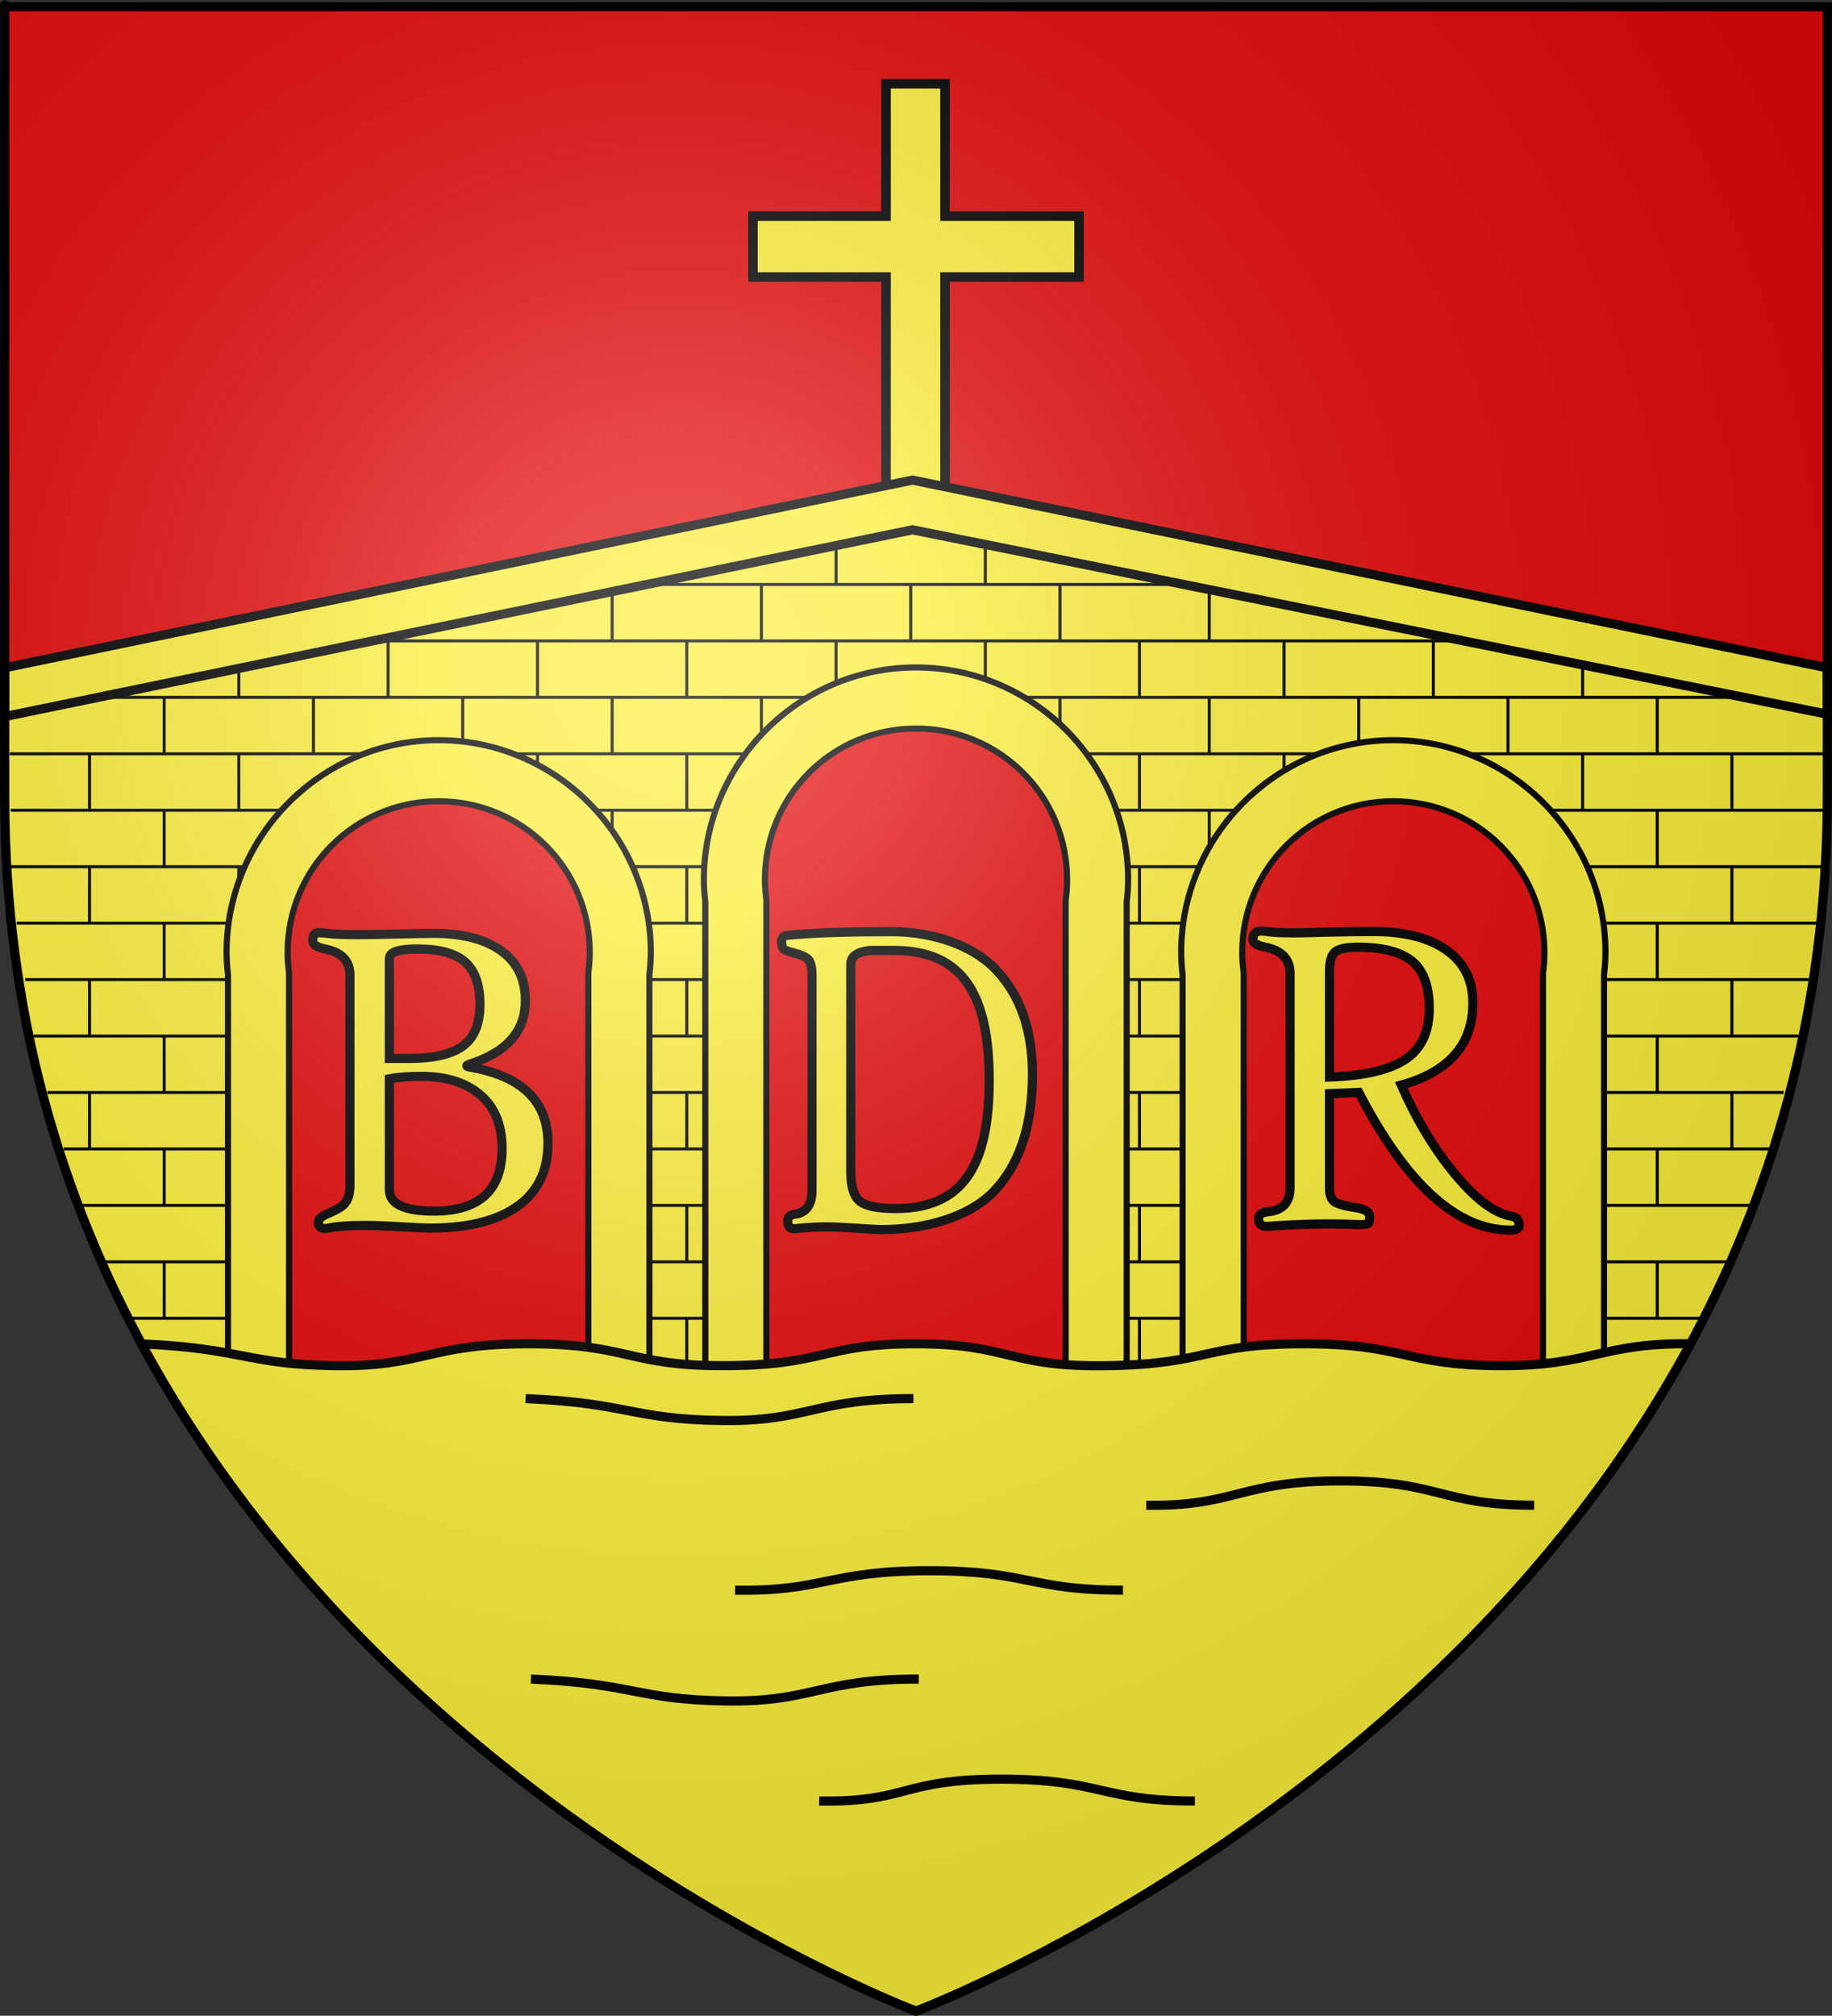 <?xml version="1.0" encoding="UTF-8" standalone="no"?>
<svg
   xmlns:dc="http://purl.org/dc/elements/1.1/"
   xmlns:cc="http://web.resource.org/cc/"
   xmlns:rdf="http://www.w3.org/1999/02/22-rdf-syntax-ns#"
   xmlns:svg="http://www.w3.org/2000/svg"
   xmlns="http://www.w3.org/2000/svg"
   xmlns:xlink="http://www.w3.org/1999/xlink"
   xmlns:sodipodi="http://sodipodi.sourceforge.net/DTD/sodipodi-0.dtd"
   xmlns:inkscape="http://www.inkscape.org/namespaces/inkscape"
   height="660"
   width="600.068"
   version="1.0"
   id="svg2"
   sodipodi:version="0.32"
   inkscape:version="0.45.1"
   sodipodi:docname="Blason ville fr Bédarieux (Hérault).svg"
   sodipodi:docbase="C:\Users\Jany\Documents\aaaOuiqui\Blasons\Blasons Hérault"
   inkscape:export-filename="/Users/olivier/Desktop/Blason Rouge/Blason_Vide_3D.png"
   inkscape:export-xdpi="144"
   inkscape:export-ydpi="144"
   inkscape:output_extension="org.inkscape.output.svg.inkscape">
  <rect width="100%" height="100%" fill="#333333" stroke="none"/>
  <sodipodi:namedview
     inkscape:window-height="814"
     inkscape:window-width="1152"
     inkscape:pageshadow="2"
     inkscape:pageopacity="0.0"
     guidetolerance="10.0"
     gridtolerance="10.0"
     objecttolerance="10.0"
     borderopacity="1.0"
     bordercolor="#666666"
     pagecolor="#ffffff"
     id="base"
     showgrid="false"
     height="660px"
     inkscape:zoom="0.63"
     inkscape:cx="235.5604"
     inkscape:cy="427.10669"
     inkscape:window-x="-8"
     inkscape:window-y="-8"
     inkscape:current-layer="layer1"
     showguides="true"
     inkscape:guide-bbox="true" />
  <desc
     id="desc4">Flag of Canton of Valais (Wallis)</desc>
  <defs
     id="defs6">
    <linearGradient
       id="linearGradient2893">
      <stop
         style="stop-color:white;stop-opacity:0.314;"
         offset="0"
         id="stop2895" />
      <stop
         id="stop2897"
         offset="0.19"
         style="stop-color:white;stop-opacity:0.251;" />
      <stop
         style="stop-color:#6b6b6b;stop-opacity:0.125;"
         offset="0.6"
         id="stop2901" />
      <stop
         style="stop-color:black;stop-opacity:0.125;"
         offset="1"
         id="stop2899" />
    </linearGradient>
    <radialGradient
       inkscape:collect="always"
       xlink:href="#linearGradient2893"
       id="radialGradient3163"
       gradientUnits="userSpaceOnUse"
       gradientTransform="matrix(1.353,0,0,1.349,-77.598,-85.747)"
       cx="221.445"
       cy="226.331"
       fx="221.445"
       fy="226.331"
       r="300" />
    <g
       id="s">
      <g
         id="c">
        <path
           transform="matrix(0.951,0.309,-0.309,0.951,0,-1)"
           d="M 0,0 L 0,1 L 0.5,1 L 0,0 z "
           id="t" />
        <use
           height="540"
           width="810"
           y="0"
           x="0"
           id="use2144"
           transform="scale(-1,1)"
           xlink:href="#t" />
      </g>
      <g
         id="a">
        <use
           height="540"
           width="810"
           y="0"
           x="0"
           id="use2147"
           transform="matrix(0.309,0.951,-0.951,0.309,0,0)"
           xlink:href="#c" />
        <use
           height="540"
           width="810"
           y="0"
           x="0"
           id="use2149"
           transform="matrix(-0.809,0.588,-0.588,-0.809,0,0)"
           xlink:href="#c" />
      </g>
      <use
         height="540"
         width="810"
         y="0"
         x="0"
         id="use2151"
         transform="scale(-1,1)"
         xlink:href="#a" />
    </g>
  </defs>
  <g
     inkscape:groupmode="layer"
     id="layer3"
     inkscape:label="Fond écu"
     style="display:inline"
     transform="translate(2.6083e-3,1.2525328e-6)">
    <path
       id="path2855"
       style="fill:#e20909;fill-opacity:1;fill-rule:evenodd;stroke:none;stroke-width:1px;stroke-linecap:butt;stroke-linejoin:miter;stroke-opacity:1"
       d="M 300.031,658.5 C 300.031,658.5 598.531,546.18 598.531,260.728 C 598.531,-24.723 598.531,2.176 598.531,2.176 L 1.531,2.176 L 1.531,260.728 C 1.531,546.18 300.031,658.5 300.031,658.5 z "
       sodipodi:nodetypes="cccccc" />
    <path
       style="fill:#fcef3c;stroke:#000000;stroke-width:3.119;stroke-miterlimit:4;stroke-dasharray:none;stroke-opacity:1"
       d="M 290.22,27.412 L 290.22,70.771 L 246.624,70.771 L 246.624,90.705 L 290.22,90.705 L 290.22,195.099 L 309.537,195.099 L 309.537,90.705 L 353.439,90.705 L 353.439,70.771 L 309.537,70.771 L 309.537,27.412 L 290.22,27.412 z "
       id="rect25541"
       sodipodi:nodetypes="ccccccccccccc" />
    <path
       style="fill:#fcef3c;fill-opacity:1;fill-rule:evenodd;stroke:none;stroke-width:1px;stroke-linecap:butt;stroke-linejoin:miter;stroke-opacity:1;display:inline"
       d="M 300.031,157.188 L 1.531,218.656 L 1.531,260.719 C 1.531,335.841 22.222,398.97 52.688,451.219 L 84.656,451.219 L 84.656,327.125 C 84.36,324.72 84.188,322.266 84.188,319.781 C 84.188,286.945 110.82,260.281 143.656,260.281 C 176.493,260.281 203.156,286.945 203.156,319.781 C 203.156,322.266 202.984,324.72 202.688,327.125 L 202.688,451.219 L 241.031,451.219 L 241.031,303.312 C 240.735,300.908 240.563,298.453 240.563,295.969 C 240.563,263.132 267.195,236.469 300.031,236.469 C 332.868,236.469 359.531,263.132 359.531,295.969 C 359.531,298.453 359.359,300.908 359.063,303.312 L 359.063,451.219 L 397.375,451.219 L 397.375,327.125 C 397.079,324.72 396.906,322.266 396.906,319.781 C 396.906,286.945 423.539,260.281 456.375,260.281 C 489.212,260.281 515.875,286.945 515.875,319.781 C 515.875,322.266 515.703,324.72 515.406,327.125 L 515.406,451.219 L 547.375,451.219 C 577.841,398.97 598.531,335.841 598.531,260.719 C 598.531,214.276 598.531,250.023 598.531,218.656 L 300.031,157.188 z "
       id="path23596" />
    <path
       id="path26559"
       style="fill:none;fill-rule:evenodd;stroke:#000000;stroke-width:1px;stroke-linecap:butt;stroke-linejoin:miter;stroke-opacity:1"
       d="M 344.855,265.292 L 433.744,265.292 M 327.99,246.81 L 597.141,246.81 M 349.573,283.774 L 411.522,283.774 M 349.573,376.185 L 403.189,376.185 M 349.573,431.631 L 403.189,431.631 M 349.573,413.149 L 403.189,413.149 M 349.573,394.667 L 403.189,394.667 M 349.573,302.256 L 403.189,302.256 M 349.573,320.738 L 403.189,320.738 M 349.573,357.702 L 403.189,357.702 M 349.573,339.22 L 403.189,339.22 M 506.76,357.702 L 584.233,357.702 M 506.76,339.22 L 589.003,339.22 M 506.76,376.185 L 579.744,376.185 M 506.76,394.667 L 573.009,394.667 M 506.76,413.149 L 567.02,413.149 M 506.76,431.631 L 557.761,431.631 M 478.982,265.292 L 597.141,265.292 M 506.76,320.738 L 592.37,320.738 M 506.76,302.256 L 595.457,302.256 M 500.213,283.774 L 596.579,283.774 M 193.466,339.22 L 247.816,339.22 M 162.514,265.292 L 251.205,265.292 M 185.927,283.774 L 247.816,283.774 M 193.466,302.256 L 247.816,302.256 M 193.466,320.738 L 247.816,320.738 M 193.466,431.631 L 247.816,431.631 M 193.466,413.149 L 247.816,413.149 M 193.466,394.667 L 247.816,394.667 M 193.466,376.185 L 247.816,376.185 M 193.466,357.702 L 247.816,357.702 M 3.483,265.292 L 122.832,265.292 M 3.203,246.81 L 270.054,246.81 M 2.922,228.328 L 596.579,228.328 M 45.108,209.846 L 541.868,209.846 M 141.18,191.364 L 449.48,191.364 M 3.483,283.774 L 97.435,283.774 M 5.448,302.256 L 92.078,302.256 M 8.254,320.738 L 92.078,320.738 M 11.06,339.22 L 92.078,339.22 M 15.549,357.702 L 92.078,357.702 M 20.88,376.185 L 92.078,376.185 M 26.541,394.667 L 92.078,394.667 M 33.836,413.149 L 92.078,413.149 M 42.535,431.631 L 92.078,431.631 M 298.298,191.46 L 298.298,209.97 M 249.404,191.46 L 249.404,209.97 M 347.192,191.46 L 347.192,209.97 M 396.086,191.46 L 396.086,209.97 M 200.509,191.46 L 200.509,209.97 M 249.404,228.421 L 249.404,246.932 M 347.192,228.421 L 347.192,246.932 M 396.086,228.421 L 396.086,246.932 M 200.509,228.421 L 200.509,246.932 M 493.933,228.421 L 493.933,246.932 M 445.038,228.421 L 445.038,246.932 M 542.827,228.421 L 542.827,246.932 M 102.663,228.421 L 102.663,246.932 M 53.769,228.421 L 53.769,246.932 M 151.557,228.421 L 151.557,246.932 M 273.851,209.94 L 273.851,228.451 M 224.956,209.94 L 224.956,228.451 M 322.745,209.94 L 322.745,228.451 M 373.226,209.94 L 373.226,228.451 M 176.062,209.94 L 176.062,228.451 M 469.486,209.94 L 469.486,228.451 M 420.591,209.94 L 420.591,228.451 M 518.38,209.94 L 518.38,228.451 M 78.216,209.94 L 78.216,228.451 M 127.11,209.94 L 127.11,228.451 M 273.851,172.979 L 273.851,191.49 M 322.745,172.979 L 322.745,191.49 M 224.956,246.902 L 224.956,265.412 M 373.226,246.902 L 373.226,265.412 M 176.062,246.902 L 176.062,265.412 M 469.486,246.902 L 475.835,265.412 M 420.591,246.902 L 420.591,265.412 M 518.38,246.902 L 518.38,265.412 M 567.274,246.902 L 567.274,265.412 M 78.216,246.902 L 78.216,265.412 M 29.321,246.902 L 29.321,265.412 M 224.956,283.863 L 224.956,302.374 M 373.226,283.863 L 373.226,302.374 M 518.38,283.863 L 518.38,302.374 M 567.274,283.863 L 567.274,302.374 M 78.216,283.863 L 78.216,302.374 M 29.321,283.863 L 29.321,302.374 M 224.956,320.825 L 224.956,339.335 M 373.226,320.825 L 373.226,339.335 M 518.38,320.825 L 518.38,339.335 M 567.274,320.825 L 567.274,339.335 M 78.216,320.825 L 78.216,339.335 M 29.321,320.825 L 29.321,339.335 M 224.956,357.786 L 224.956,376.297 M 373.226,357.786 L 373.226,376.297 M 518.38,357.786 L 518.38,376.297 M 567.274,357.786 L 567.274,376.297 M 78.216,357.786 L 78.216,376.297 M 29.321,357.786 L 29.321,376.297 M 224.956,394.748 L 224.956,413.258 M 373.226,394.748 L 373.226,413.258 M 518.38,394.748 L 518.38,413.258 M 78.216,394.748 L 78.216,413.258 M 224.956,431.709 L 224.956,450.22 M 373.226,431.709 L 373.226,450.22 M 518.38,431.709 L 518.38,450.22 M 78.216,431.709 L 78.216,450.22 M 247.816,265.383 L 247.816,283.893 M 347.192,265.383 L 349.573,283.893 M 396.086,265.383 L 396.086,283.893 M 200.509,265.383 L 200.509,283.893 M 493.933,265.383 L 497.901,283.893 M 542.827,265.383 L 542.827,283.893 M 102.663,265.383 L 95.52,283.893 M 53.769,265.383 L 53.769,283.893 M 247.816,302.344 L 247.816,320.855 M 349.573,302.344 L 349.573,320.855 M 396.086,302.344 L 396.086,320.855 M 200.509,302.344 L 200.509,320.855 M 542.827,302.344 L 542.827,320.855 M 53.769,302.344 L 53.769,320.855 M 247.816,339.306 L 247.816,357.816 M 349.573,339.306 L 349.573,357.816 M 396.086,339.306 L 396.086,357.816 M 200.509,339.306 L 200.509,357.816 M 542.827,339.306 L 542.827,357.816 M 53.769,339.306 L 53.769,357.816 M 247.816,376.267 L 247.816,394.777 M 349.573,376.267 L 349.573,394.777 M 396.086,376.267 L 396.086,394.777 M 200.509,376.267 L 200.509,394.777 M 542.827,376.267 L 542.827,394.777 M 53.769,376.267 L 53.769,394.777 M 247.816,413.228 L 247.816,431.739 M 349.573,413.228 L 349.573,431.739 M 396.086,413.228 L 396.086,431.739 M 200.509,413.228 L 200.509,431.739 M 542.827,413.228 L 542.827,431.739 M 53.769,413.228 L 53.769,431.739"
       sodipodi:nodetypes="ccccccccccccccccccccccccccccccccccccccccccccccccccccccccccccccccccccccccccccccccccccccccccccccccccccccccccccccccccccccccccccccccccccccccccccccccccccccccccccccccccccccccccccccccccccccccccccccccccccccccccccccccccccccccccccccccccccccccccccccccccccccccccccccccccccccccccccccccccccccc" />
    <g
       transform="translate(-647.128,-323.81)"
       id="g19683"
       style="stroke:#000000;stroke-width:20;stroke-miterlimit:4;stroke-dasharray:none;stroke-opacity:1">
      <path
         id="path19685"
         style="fill:#fcef3c;fill-opacity:1;stroke:#000000;stroke-width:2;stroke-miterlimit:4;stroke-dasharray:none;stroke-opacity:1"
         d="M 947.144,542.342 C 908.894,542.342 877.675,573.598 877.675,611.842 C 877.675,614.369 877.887,616.796 878.144,619.186 L 878.144,775.045 L 1016.175,775.045 L 1016.175,619.404 L 1016.175,619.186 C 1016.432,616.796 1016.644,614.37 1016.644,611.842 C 1016.644,573.592 985.394,542.342 947.144,542.342 z M 947.144,562.342 C 974.567,562.342 996.644,584.418 996.644,611.842 C 996.644,613.863 996.522,615.883 996.269,617.936 L 996.175,618.561 L 996.175,619.186 L 996.175,775.045 L 996.175,775.045 L 898.144,775.045 L 898.144,775.045 L 898.144,619.186 L 898.144,618.561 L 898.081,617.936 C 897.828,615.883 897.675,613.863 897.675,611.842 C 897.675,584.412 919.72,562.342 947.144,562.342 z M 1103.488,566.154 C 1065.238,566.154 1034.019,597.411 1034.019,635.654 C 1034.019,638.182 1034.231,640.609 1034.488,642.998 L 1034.488,775.045 L 1172.519,775.045 L 1172.519,643.217 L 1172.519,642.998 C 1172.776,640.608 1172.988,638.182 1172.988,635.654 C 1172.988,597.404 1141.738,566.154 1103.488,566.154 z M 1103.488,586.154 C 1130.911,586.154 1152.988,608.231 1152.988,635.654 C 1152.988,637.676 1152.866,639.695 1152.613,641.748 L 1152.519,642.373 L 1152.519,642.998 L 1152.519,775.045 L 1054.488,775.045 L 1054.488,642.998 L 1054.488,642.373 L 1054.425,641.748 C 1054.172,639.695 1054.019,637.675 1054.019,635.654 C 1054.019,608.225 1076.064,586.154 1103.488,586.154 z M 790.8,566.154 C 752.55,566.154 721.331,597.411 721.331,635.654 C 721.331,638.182 721.543,640.608 721.8,642.998 C 721.808,643.069 721.792,643.146 721.8,643.217 L 721.8,775.045 L 859.831,775.045 L 859.831,643.217 L 859.831,642.998 C 860.088,640.608 860.3,638.182 860.3,635.654 C 860.3,597.404 829.05,566.154 790.8,566.154 z M 790.8,586.154 C 818.223,586.154 840.3,608.231 840.3,635.654 C 840.3,637.676 840.147,639.695 839.894,641.748 L 839.831,642.373 L 839.831,642.998 L 839.831,775.045 L 741.8,775.045 L 741.8,642.998 L 741.8,642.373 L 741.738,641.748 C 741.485,639.695 741.331,637.676 741.331,635.654 C 741.331,608.225 763.377,586.154 790.8,586.154 z "
         sodipodi:nodetypes="cscccccsccsccccccccccsccscccccsccsccccccccsccsscccccsccsccccccccsc" />
    </g>
    <path
       style="fill:#fcef3c;fill-opacity:1;fill-rule:evenodd;stroke:#000000;stroke-width:3;stroke-linecap:butt;stroke-linejoin:miter;stroke-miterlimit:4;stroke-dasharray:none;stroke-opacity:1;display:inline"
       d="M 298.875,157.188 L 1.497,218.656 L 1.497,234.625 L 298.875,173.469 L 598.565,233.844 L 598.48,218.656 L 298.875,157.188 z "
       id="path24570"
       sodipodi:nodetypes="ccccccc" />
    <g
       id="g2288"
       transform="translate(-1.753,0)">
      <path
         id="flowRoot25554"
         d="M 181.236,374.332 C 181.236,383.763 177.596,390.847 170.316,395.587 C 163.67,399.936 154.387,402.11 142.465,402.11 C 141.145,402.11 138.006,401.963 133.047,401.67 C 128.087,401.377 124.068,401.23 120.99,401.23 C 116.006,401.23 112.073,401.524 109.19,402.11 C 107.382,402.501 106.332,402.012 106.038,400.644 C 105.745,399.423 106.796,398.323 109.19,397.346 C 111.926,396.173 113.71,395.123 114.54,394.194 C 115.762,392.924 116.373,390.872 116.373,388.038 L 116.373,319.29 C 116.373,314.648 113.661,311.79 108.237,310.715 C 105.55,310.178 104.206,309.322 104.206,308.15 C 104.206,306.684 104.573,305.804 105.306,305.511 C 105.794,305.316 106.918,305.34 108.677,305.584 C 110.827,305.878 114.345,306.024 119.231,306.024 C 121.918,306.024 126.279,305.951 132.314,305.804 C 138.348,305.658 142.098,305.585 143.564,305.584 C 152.652,305.585 159.81,307.295 165.038,310.715 C 170.902,314.526 173.833,320.17 173.834,327.645 C 173.833,337.613 167.775,344.527 155.657,348.387 C 154.289,348.827 154.338,349.169 155.804,349.413 C 172.759,352.345 181.236,360.651 181.236,374.332 L 181.236,374.332 z M 158.955,328.891 C 158.955,322.491 157.343,317.861 154.118,315.002 C 150.893,312.144 145.714,310.715 138.58,310.715 C 132.912,310.715 129.858,311.546 129.419,313.207 C 129.321,313.598 129.272,314.111 129.272,314.746 L 129.272,346.555 L 135.722,346.555 C 143.833,346.555 149.733,345.187 153.422,342.45 C 157.111,339.714 158.955,335.194 158.955,328.891 L 158.955,328.891 z M 166.211,376.018 C 166.211,367.907 163.499,361.799 158.076,357.695 C 153.434,354.177 147.375,352.418 139.899,352.418 C 135.551,352.418 132.008,352.687 129.272,353.224 L 129.272,389.504 C 129.272,394.194 134.134,396.54 143.857,396.54 C 158.76,396.54 166.211,389.699 166.211,376.018 L 166.211,376.018 z "
         style="font-size:56px;font-style:normal;font-variant:normal;font-weight:normal;font-stretch:normal;text-align:start;line-height:100%;writing-mode:lr-tb;text-anchor:start;fill:#fcef3c;stroke:#000000;stroke-width:3;stroke-miterlimit:4;stroke-opacity:1;font-family:High Tower Text" />
      <path
         sodipodi:nodetypes="ccssscscccccscccsccccssccsscc"
         id="flowRoot25570"
         d="M 339.928,351.722 C 339.928,368.726 335.604,381.625 326.955,390.42 C 318.87,398.531 304.849,402.586 290.447,402.586 C 289.243,402.586 286.517,402.44 282.268,402.147 C 278.019,401.853 274.747,401.707 272.453,401.707 C 269.37,401.707 265.948,401.902 262.187,402.293 C 260.57,402.489 259.762,401.634 259.762,399.728 C 259.762,398.458 260.57,397.725 262.187,397.529 C 265.873,397.041 267.715,394.427 267.715,389.687 L 267.715,319.473 C 267.715,316.835 267.301,315.051 266.474,314.123 C 265.797,313.39 264.312,312.706 262.018,312.071 C 260.1,311.582 258.935,311.167 258.521,310.825 C 258.107,310.483 257.863,309.75 257.788,308.626 C 257.675,307.454 258.07,306.696 258.972,306.354 C 259.16,306.305 259.987,306.208 261.454,306.061 C 269.539,305.377 280.256,305.035 293.605,305.035 C 306.579,305.035 319.791,309.09 327.688,317.201 C 335.848,325.605 339.928,337.112 339.928,351.722 L 339.928,351.722 z M 325.759,353.701 C 325.759,325.361 316.934,311.191 294.522,311.191 C 289.257,311.191 286.625,311.191 286.625,311.191 C 282.488,311.68 280.42,313.17 280.42,315.662 L 280.42,383.677 C 280.42,388.465 281.398,391.666 283.353,393.278 C 285.309,394.891 289.22,395.697 295.086,395.697 C 317.122,395.697 325.759,381.698 325.759,353.701 L 325.759,353.701 z "
         style="font-size:56px;font-style:normal;font-variant:normal;font-weight:normal;font-stretch:normal;text-align:start;line-height:100%;writing-mode:lr-tb;text-anchor:start;fill:#fcef3c;stroke:#000000;stroke-width:3;stroke-miterlimit:4;stroke-opacity:1;font-family:High Tower Text" />
      <path
         id="flowRoot25562"
         d="M 499.36,401.084 C 499.409,402.208 498.456,402.77 496.502,402.77 C 478.96,402.77 462.396,387.745 446.81,357.695 C 440.8,357.988 437.599,358.135 437.209,358.135 L 437.209,388.917 C 437.209,391.214 437.77,392.741 438.894,393.498 C 440.018,394.256 442.51,394.927 446.37,395.514 C 449.057,395.953 450.401,396.906 450.401,398.372 C 450.401,399.594 450.181,400.351 449.741,400.644 C 449.302,400.937 448.08,401.035 446.077,400.937 C 437.233,400.546 427.583,400.742 417.127,401.524 C 415.026,401.67 413.975,400.815 413.975,398.958 C 413.975,397.688 415.026,396.955 417.127,396.76 C 421.915,396.271 424.309,393.657 424.309,388.917 L 424.309,318.704 C 424.309,314.062 421.597,311.204 416.174,310.129 C 413.486,309.591 412.143,308.736 412.143,307.563 C 412.143,305.756 413.047,304.852 414.854,304.852 C 415.392,304.852 415.978,304.901 416.613,304.998 C 418.617,305.291 421.671,305.438 425.775,305.438 C 427.143,305.438 430.588,305.365 436.109,305.218 C 441.63,305.072 446.761,304.998 451.5,304.998 C 461.273,304.998 468.993,306.831 474.661,310.495 C 481.013,314.551 484.189,320.536 484.189,328.452 C 484.189,341.986 476.371,350.928 460.735,355.276 C 465.719,366.612 471.582,376.336 478.325,384.447 C 485.215,392.753 491.42,397.346 496.941,398.225 C 498.456,398.47 499.262,399.423 499.36,401.084 L 499.36,401.084 z M 469.897,330.211 C 469.897,322.979 468.04,317.824 464.327,314.746 C 460.613,311.668 454.676,310.129 446.517,310.129 C 442.852,310.129 440.384,310.629 439.114,311.631 C 437.844,312.633 437.209,314.795 437.209,318.117 L 437.209,352.638 C 449.033,352.247 457.535,350.17 462.714,346.408 C 467.502,342.939 469.897,337.54 469.897,330.211 L 469.897,330.211 z "
         style="font-size:56px;font-style:normal;font-variant:normal;font-weight:normal;font-stretch:normal;text-align:start;line-height:100%;writing-mode:lr-tb;text-anchor:start;fill:#fcef3c;stroke:#000000;stroke-width:3;stroke-miterlimit:4;stroke-opacity:1;font-family:High Tower Text" />
    </g>
    <g
       id="g5222"
       transform="translate(0.328,0)">
      <path
         style="fill:none;fill-rule:evenodd;stroke:#000000;stroke-width:3;stroke-linecap:butt;stroke-linejoin:miter;stroke-miterlimit:4;stroke-dasharray:none;stroke-opacity:1"
         d="M 115.197,474.774 C 149.048,476.232 149.72,486.221 178.719,486.697 C 207.948,487.176 209.289,474.774 242.241,474.774 C 275.193,474.774 274.751,486.697 305.763,486.697 C 339.952,486.697 338.318,474.774 369.285,474.774"
         id="path4241"
         sodipodi:nodetypes="cszsz" />
      <path
         id="path3268"
         d="M 172.656,439.969 C 139.704,439.969 138.354,447.624 109.125,447.144 C 80.254,446.671 79.442,441.526 46.031,440 C 129.355,594.41 299.688,658.5 299.688,658.5 C 299.687,658.5 470.017,594.4 553.344,440 C 553.346,439.996 553.373,440.004 553.375,440 C 553.379,439.992 553.371,439.977 553.375,439.969 C 523.596,439.645 521.123,447.385 490.25,447.144 C 459.665,446.906 459.305,439.969 426.75,439.969 C 394.195,439.969 395.796,446.49 363.219,447.144 C 329.899,447.814 330.654,439.969 299.688,439.969 C 268.721,439.969 270.376,447.144 236.188,447.144 C 205.175,447.144 205.608,439.969 172.656,439.969 z "
         style="fill:#fcef3c;fill-opacity:1;fill-rule:evenodd;stroke:#000000;stroke-width:3;stroke-linecap:butt;stroke-linejoin:miter;stroke-miterlimit:4;stroke-dasharray:none;stroke-opacity:1;display:inline"
         sodipodi:nodetypes="csccsscsssssc" />
      <path
         style="fill:none;fill-rule:evenodd;stroke:#000000;stroke-width:3;stroke-linecap:butt;stroke-linejoin:miter;stroke-miterlimit:4;stroke-dasharray:none;stroke-opacity:1"
         d="M 171.833,457.931 C 205.684,459.388 206.355,464.616 235.355,465.091 C 264.583,465.571 265.924,457.931 298.877,457.931"
         id="path4243"
         sodipodi:nodetypes="csz" />
      <path
         style="fill:none;fill-rule:evenodd;stroke:#000000;stroke-width:3;stroke-linecap:butt;stroke-linejoin:miter;stroke-miterlimit:4;stroke-dasharray:none;stroke-opacity:1"
         d="M 240.451,520.649 C 269.68,521.128 271.021,514.282 303.973,514.282 C 336.925,514.282 336.482,520.649 367.495,520.649"
         id="path4245"
         sodipodi:nodetypes="czs" />
      <path
         style="fill:none;fill-rule:evenodd;stroke:#000000;stroke-width:3;stroke-linecap:butt;stroke-linejoin:miter;stroke-miterlimit:4;stroke-dasharray:none;stroke-opacity:1"
         d="M 173.562,549.75 C 207.413,551.208 208.085,556.435 237.084,556.91 C 266.313,557.39 267.654,549.75 300.606,549.75"
         id="path4249"
         sodipodi:nodetypes="csz" />
      <path
         style="fill:none;fill-rule:evenodd;stroke:#000000;stroke-width:3;stroke-linecap:butt;stroke-linejoin:miter;stroke-miterlimit:4;stroke-dasharray:none;stroke-opacity:1"
         d="M 267.989,589.684 C 297.218,590.164 294.591,582.523 327.543,582.523 C 360.495,582.523 360.053,589.684 391.065,589.684"
         id="path4251"
         sodipodi:nodetypes="czs" />
      <path
         sodipodi:nodetypes="czs"
         id="path2286"
         d="M 375.138,492.83 C 404.367,493.309 405.708,484.875 438.66,484.875 C 471.612,484.875 471.169,492.83 502.182,492.83"
         style="fill:none;fill-rule:evenodd;stroke:#000000;stroke-width:3;stroke-linecap:butt;stroke-linejoin:miter;stroke-miterlimit:4;stroke-dasharray:none;stroke-opacity:1" />
    </g>
  </g>
  <g
     inkscape:groupmode="layer"
     id="layer4"
     inkscape:label="Meubles"
     transform="translate(2.6083e-3,1.2525328e-6)"
     style="display:inline"
     sodipodi:insensitive="true" />
  <g
     inkscape:groupmode="layer"
     id="layer2"
     inkscape:label="Reflet final"
     transform="translate(2.6083e-3,1.2525328e-6)"
     sodipodi:insensitive="true">
    <path
       sodipodi:nodetypes="cccccc"
       d="M 300.031,658.5 C 300.031,658.5 598.531,546.18 598.531,260.728 C 598.531,-24.723 598.531,2.176 598.531,2.176 L 1.531,2.176 L 1.531,260.728 C 1.531,546.18 300.031,658.5 300.031,658.5 z "
       style="opacity:1;fill:url(#radialGradient3163);fill-opacity:1;fill-rule:evenodd;stroke:none;stroke-width:1px;stroke-linecap:butt;stroke-linejoin:miter;stroke-opacity:1"
       id="path2875"
       inkscape:export-xdpi="144"
       inkscape:export-ydpi="144" />
  </g>
  <g
     inkscape:groupmode="layer"
     id="layer1"
     inkscape:label="Contour final"
     transform="translate(2.6083e-3,1.2525328e-6)"
     sodipodi:insensitive="true">
    <path
       sodipodi:nodetypes="cccccc"
       d="M 300.031,658.5 C 300.031,658.5 1.531,546.18 1.531,260.728 C 1.531,-24.723 1.531,2.176 1.531,2.176 L 598.531,2.176 L 598.531,260.728 C 598.531,546.18 300.031,658.5 300.031,658.5 z "
       style="opacity:1;fill:none;fill-opacity:1;fill-rule:evenodd;stroke:#000000;stroke-width:3;stroke-linecap:butt;stroke-linejoin:miter;stroke-miterlimit:4;stroke-dasharray:none;stroke-opacity:1"
       id="path1411"
       inkscape:export-xdpi="144"
       inkscape:export-ydpi="144" />
  </g>
</svg>
